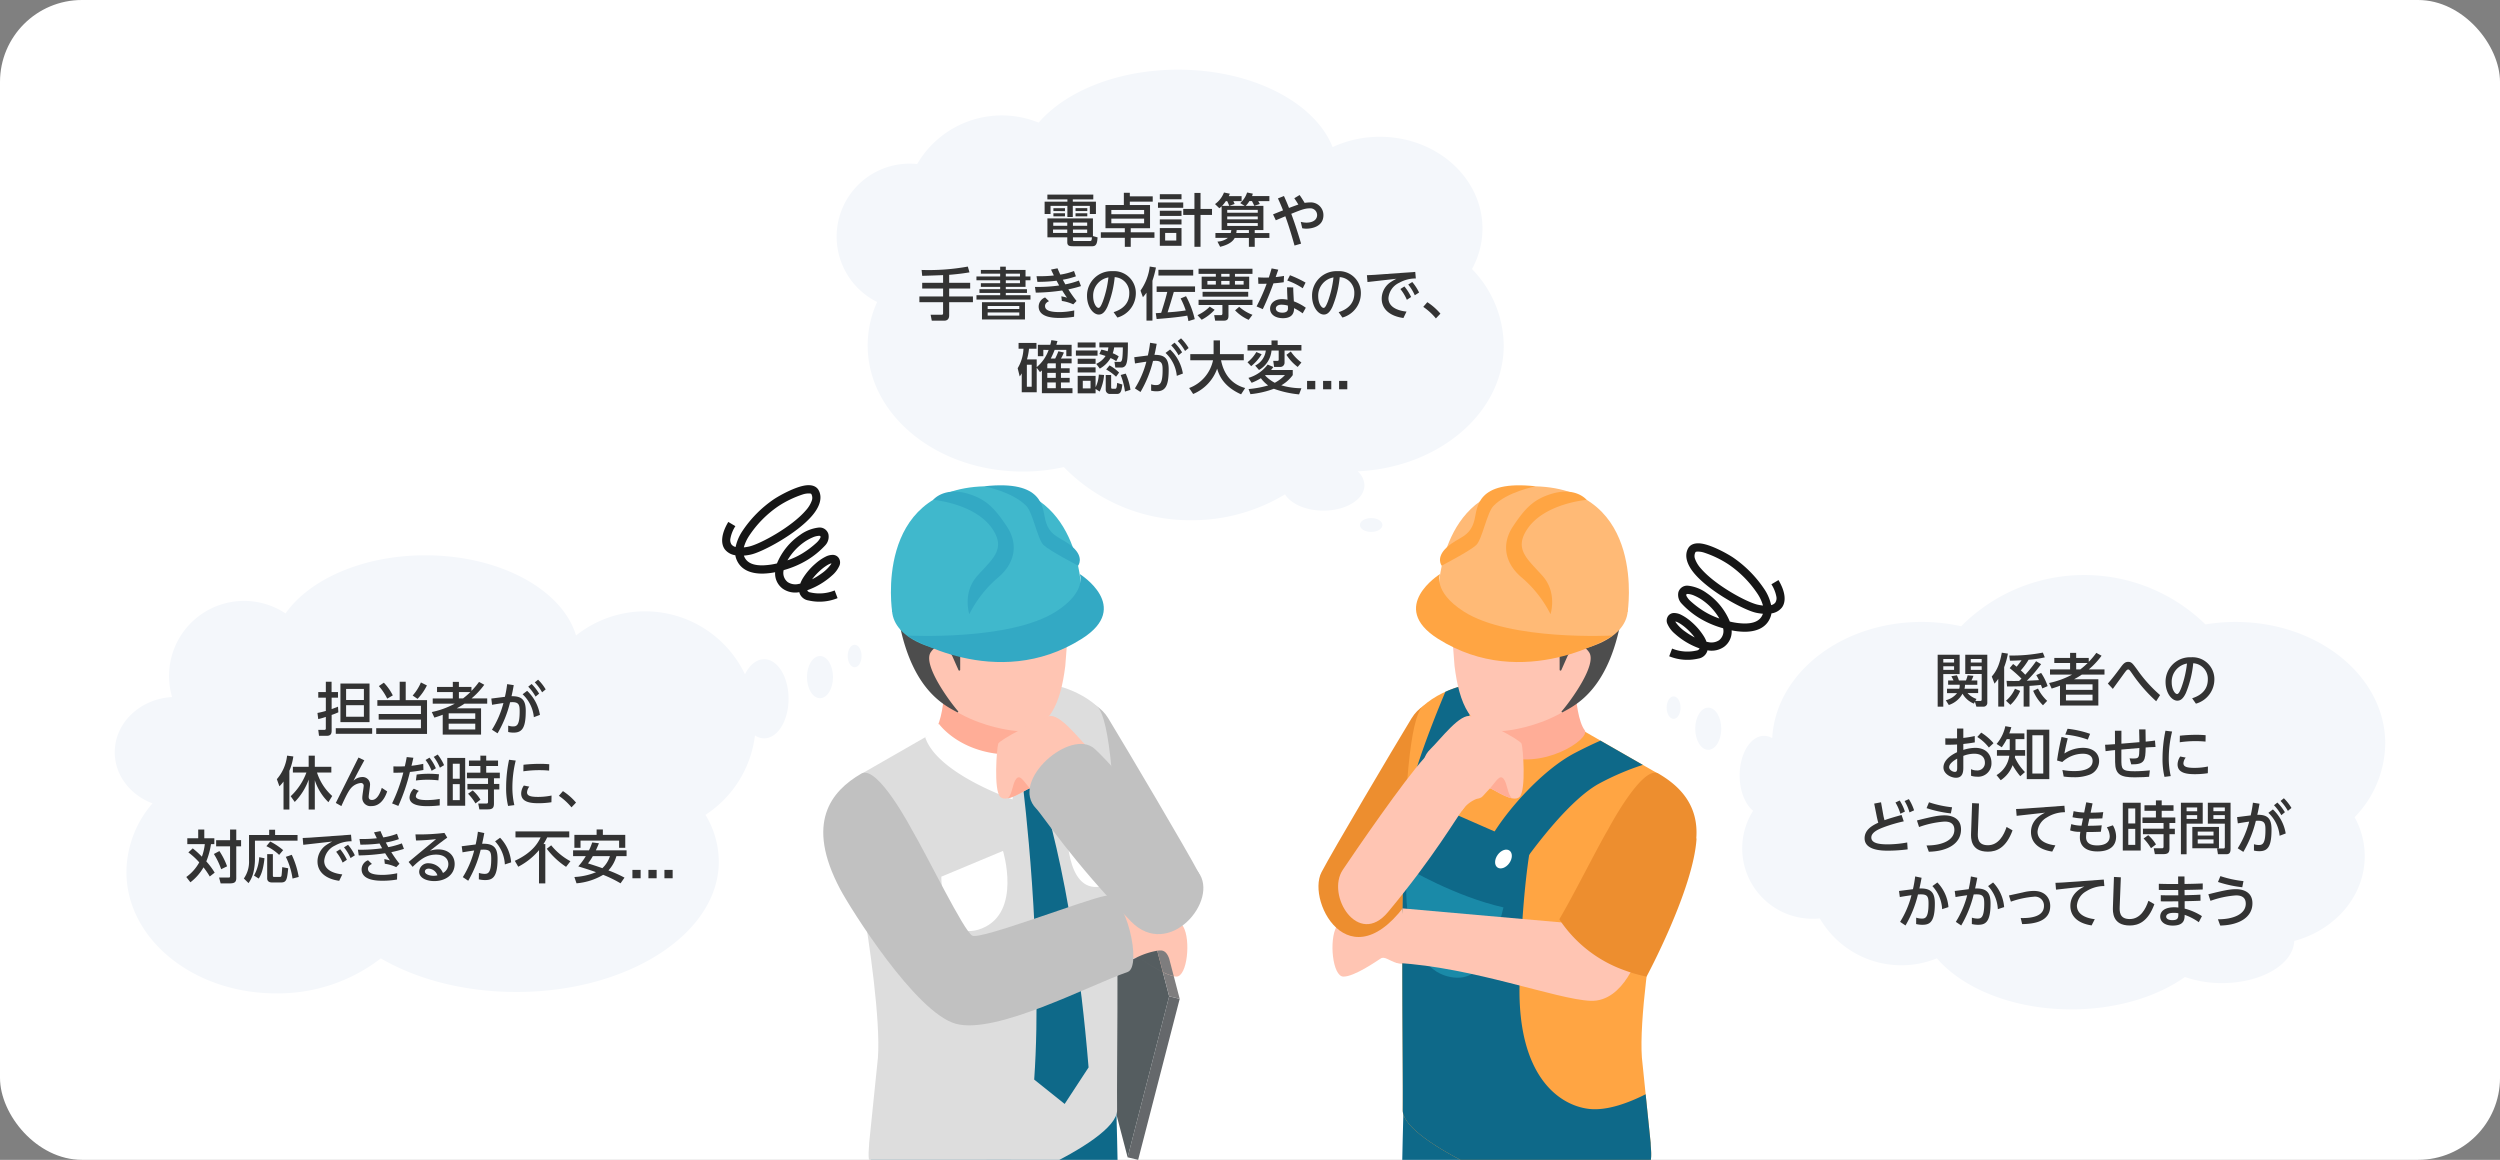 <svg xmlns="http://www.w3.org/2000/svg" xmlns:xlink="http://www.w3.org/1999/xlink" width="610" height="283" viewBox="0 0 610 283"><rect x="0" y="0" width="610" height="283" fill="#808080" stroke="none"/><defs><style>.a{fill:none;}.b{fill:#fff;}.c{clip-path:url(#a);}.d{fill:#ffc5b3;}.e{fill:#65686b;}.f{fill:#ffad97;}.g{fill:#555d60;}.h{fill:#7e7d7e;}.i{fill:#c1c1c1;}.j{fill:#0e6989;}.k{fill:#ddd;}.l{opacity:0.1;}.m{clip-path:url(#b);}.n{fill:#4d4d4d;}.o{fill:#40b8cc;}.p{fill:#33a9c4;}.q{fill:#ed8e2f;}.r{fill:#ffa543;}.s{fill:#1a8aa8;}.t{fill:#ffba76;}.u{fill:#161616;fill-rule:evenodd;}.v{fill:#f4f7fb;}.w{fill:#333;}</style><clipPath id="a"><rect class="a" width="213.082" height="164.578"/></clipPath><clipPath id="b"><rect class="a" width="14.712" height="25.024"/></clipPath></defs><g transform="translate(-655 -1354)"><rect class="b" width="610" height="283" rx="20" transform="translate(655 1354)"/><g transform="translate(-4186.764 3913)"><g transform="translate(4869.764 -2542)"><g transform="translate(0)"><g transform="translate(172.877 101.422)"><g class="c"><path class="d" d="M267.766,202.261s5.551-2.23,8.113-1.471,10.769,5.029,12.62,8.255.981,12.124-1.676,12.171-8.24-3.868-9.141-4.437-2.073.558-3.8,1.091c-7.211,2.23-10.208-14.342-6.12-15.609" transform="translate(-200.647 -101.348)"/><path class="e" d="M274.907,265.309l2.571.616,10.137-39.28-2.572-.616Z" transform="translate(-200.647 -101.348)"/><path class="d" d="M277.485,216.634a1.17,1.17,0,0,0-.29,0c0,.006-.006,0-.006,0h0a1.2,1.2,0,0,1,.329.005.054.054,0,0,0-.03-.006" transform="translate(-200.647 -101.348)"/><path class="d" d="M277.624,216.668a.945.945,0,0,1,.271.107c-.04-.023-.08-.046-.126-.069a.862.862,0,0,0-.145-.038" transform="translate(-200.647 -101.348)"/><path class="d" d="M283.5,220.114v-.005a49.585,49.585,0,0,1-5.3-3.143,49.077,49.077,0,0,0,5.3,3.148" transform="translate(-200.647 -101.348)"/><path class="d" d="M283.5,220.11v.005a12.262,12.262,0,0,0,2.671,1v0a12.291,12.291,0,0,1-2.671-1" transform="translate(-200.647 -101.348)"/><path class="f" d="M277.624,216.668a.831.831,0,0,0-.109-.028.562.562,0,0,1,.109.028" transform="translate(-200.647 -101.348)"/><path class="f" d="M277.895,216.775l.007,0,.291.188-.289-.188-.009,0" transform="translate(-200.647 -101.348)"/><path class="f" d="M276.694,216.76v.006a2.4,2.4,0,0,1,.492-.132,2.345,2.345,0,0,0-.492.126" transform="translate(-200.647 -101.348)"/><path class="g" d="M283.5,220.114a49.077,49.077,0,0,1-5.3-3.148l-.291-.188-.007,0a.934.934,0,0,0-.271-.107.862.862,0,0,1,.145.038c.046.023.086.046.126.069l.01,0,.288.188a49.585,49.585,0,0,0,5.3,3.143l-1.362-5.212a18.484,18.484,0,0,0-5.4,1.845c-.012.006-.018.012-.024.012a.019.019,0,0,1-.012.006,2.345,2.345,0,0,1,.492-.126h0s.006.007.006,0a1.172,1.172,0,0,1,.29,0,.048.048,0,0,1,.03.007,1.2,1.2,0,0,0-.329-.006,2.412,2.412,0,0,0-.492.132v-.006c-.7.25-1.541.787-2.585,1.109a4.415,4.415,0,0,1-1.156.195l-5.164,20.009,7.118,27.236,10.136-39.28Z" transform="translate(-200.647 -101.348)"/><path class="h" d="M286.168,221.111a12.217,12.217,0,0,1-2.671-1l1.546,5.915,2.572.616Z" transform="translate(-200.647 -101.348)"/><path class="h" d="M285.05,216.834c-.412-1.132-1.013-2.028-2.145-2a7.3,7.3,0,0,0-.771.063l1.362,5.213a12.283,12.283,0,0,0,2.671,1Z" transform="translate(-200.647 -101.348)"/><path class="i" d="M270.194,158.205c4.648,7.651,19.3,32.422,21.965,37.535,3.866,7.427-11.568,23.448-22.363,4.275s-19.329-30.466-20.463-32.5c-6.271-11.229,14.481-19.814,20.861-9.313" transform="translate(-200.647 -101.348)"/><path class="j" d="M272.121,252.046s1.557,55.076.219,66.789c-2.492,21.828-1.848,64.116-1.848,67.183,0,1.666-1.153,3.732-10.593,3.921-3.572.071-11.338-2.011-11.338-5.222s-2.853-57.054-1.179-68.485c0,0-4.776-28.854-8.073-60.74-3.217-31.124,31.669-21.594,32.812-3.446" transform="translate(-200.647 -101.348)"/><path class="j" d="M246.993,268.677s-2.815,46.239-5.4,57.74c-4.77,21.189-5.155,73.964-5.155,77.03s-1.721,6.94-11.161,7.128c-3.572.071-10.77-2.14-10.77-5.351s-.682-71.45.991-82.881c0,0-.944-17.443-3.368-50.259-2.305-31.206,33.724-21.555,34.867-3.407" transform="translate(-200.647 -101.348)"/><path class="k" d="M267.417,155.222c-5.429-4.869-15.575-7.667-21.854-3.958-3.737,2.208-8.877,5.126-13.844,7.992-7.545,4.355-18.083,10.364-21.49,12.331-3.335,1.926-3.056,14.233.033,31.914,1.569,8.976,4.389,28.4,3.723,37.489L211.848,261.8c0,3.5-2.959,11.472,18.376,13.82,7.114.783,42.183-13.7,42.116-21.776-.183-22.185,1.67-92.707-4.923-98.62" transform="translate(-200.647 -101.348)"/><path class="j" d="M248.479,167.005l3.348-2.7.879,8.406s8.689,22.136,12.676,70.665l-5.834,8.915-7.434-5.948c2.245-32.041-2.762-71.735-2.762-71.735l-5.3-6.449c1.477-.383,4.431-1.157,4.431-1.157" transform="translate(-200.647 -101.348)"/><path class="f" d="M230.093,151.263c.083,2.453-.671,7.915-2.143,9.819-1.611,2.084,10.52,10.175,20.522,5.933,3.366-1.428,1.3-12.456-5.109-16.626,0,0-5.57-4.528-8.892-3.114,0,0-4.466,1.38-4.378,3.988" transform="translate(-200.647 -101.348)"/><path class="b" d="M228.833,159.5s5.735,8.281,19.639,7.514a41.239,41.239,0,0,0-1.633,10.972s-18.366-6.232-21.317-15.151c0,0,2.662-2.5,3.311-3.335" transform="translate(-200.647 -101.348)"/><g class="l" transform="translate(42.187 49.589)"><g class="m"><path d="M248.472,167.014s6.648,5.82,8.993,8.947c0,0,1.667-15.59-10.139-23.193l-4.492-1.832s7.76,7.074,5.638,16.078" transform="translate(-242.834 -150.937)"/></g></g><path class="b" d="M248.472,167.014s6.135,3.84,8.48,6.967c0,0,.027-15.2-10.369-23.269l-3.749.224s7.76,7.074,5.638,16.078" transform="translate(-200.647 -101.348)"/><path class="d" d="M254.233,112.049c4.856,3.291,7.18,9.32,7.093,12.281L259.7,145.411c-1.127,9.018-3.81,16.107-12.078,15.863,0,0-21.8-1.693-25.266-19.534l-1.926-9.457c-3.2-19.927,8.793-26.2,19.973-25.218,8.871.779,13.829,4.984,13.829,4.984" transform="translate(-200.647 -101.348)"/><path class="n" d="M260.746,117.384c-2.833-10.681-17.784-13.327-23.815-13.2-5.364.111-21.762,3.62-18.251,27.65,2.81,19.238,11.508,23.14,14.653,24.882a.169.169,0,0,0,.206-.261c-1.914-2.169-8.745-11.368-6.663-14.387,1.575-2.283,3.18-1.474,4.153-.56a5.484,5.484,0,0,1,1.228,1.789l1.388,3.133a.215.215,0,0,0,.412-.085l.01-6.962a3.405,3.405,0,0,1,2.56-3.285c.575-.148,1.135-.294,1.684-.438a21.36,21.36,0,0,1-1.338,4.745c13.888-4.659,19.657-6.725,22.111-7.885a4.215,4.215,0,0,0,2.3-3.05c1.182-4.553.213-8.887-.635-12.084" transform="translate(-200.647 -101.348)"/><path class="d" d="M265.528,165.642c-2.415-2.322-7.281-8.878-9.9-7.936s-11.931,5.685-12.288,6.683-1.153,11.348.484,12.971,6.287-1.914,7.224-2.065c0,0,1.2,1.254,1.753,1.894,2.711,3.112,19.727-4.81,12.722-11.547" transform="translate(-200.647 -101.348)"/><path class="f" d="M251.05,175.294c-.677.1-3.325,2.015-5.343,2.414,1.126-1.13,1.1-3.668,2.034-4.764.965-1.13,1.81.646,3.309,2.35" transform="translate(-200.647 -101.348)"/><path class="o" d="M225.086,121.336c-9.487,5.623-10.274,13.727-1.758,18.1s23.11,3.36,32.6-2.263,10.274-13.727,1.759-18.1-23.11-3.359-32.6,2.264" transform="translate(-200.647 -101.348)"/><path class="o" d="M263.578,126.74s-.365-25.844-23.666-25.152c-27.157.806-22.447,30.676-22.447,30.676Z" transform="translate(-200.647 -101.348)"/><path class="p" d="M263.215,122.977s12.882,7.985.536,15.8c-20.929,13.248-42.7-.787-42.7-.787s25.123,1.377,36.4-5.856c7.632-4.9,5.771-9.157,5.771-9.157" transform="translate(-200.647 -101.348)"/><path class="p" d="M236.762,103.659c3.8,1.332,5.776,3.359,8.662,7.691s2.061,9.083-2.3,12.645a28.809,28.809,0,0,0-6.843,8.787s-1.7-5.173,1.881-9.262,7.19-6.5,3.74-11.568c-4.241-6.227-14.435-7.054-14.435-7.054s2.767-3.53,9.294-1.239" transform="translate(-200.647 -101.348)"/><path class="p" d="M239.912,101.588s6.962,1.318,10.295,4.8c1.6,1.67,2.734,8.141,4.208,9.544s8.421,5.015,8.421,5.015,1.527-1.95-1.3-4.512-5.644-2.34-6.719-6.7c-.72-2.925-.374-9.757-14.9-8.154" transform="translate(-200.647 -101.348)"/><path class="b" d="M229.454,196.832l15.048-6.284s4.6,14.922-5.091,18.887c-10.152,4.154-9.957-12.6-9.957-12.6" transform="translate(-200.647 -101.348)"/><path class="b" d="M260.173,186.089l15.048-6.284s4.6,14.922-5.091,18.887c-10.152,4.154-9.957-12.6-9.957-12.6" transform="translate(-200.647 -101.348)"/><path class="i" d="M222.251,185.343c3.846,6.533,12.713,24.826,14.769,25.884s27.493-8.811,32.458-9.722,9.094,17.32,5.437,18.584c-9.352,3.232-32.139,15.35-41.947,12.632s-25.731-28.177-28.217-32.878C196.217,183.7,202.5,176,209.944,171.681c3.923-2.277,12.307,13.662,12.307,13.662" transform="translate(-200.647 -101.348)"/><path class="i" d="M266.882,165.656c6.612,6.035,21.783,25.5,25.277,30.084,5.209,6.838-7.158,21.521-16.442,12-14.368-14.733-21.472-25.839-23.1-27.5-6.672-6.808,8.516-19.833,14.265-14.585" transform="translate(-200.647 -101.348)"/><path class="d" d="M346.611,202.261s-5.551-2.23-8.113-1.471-10.769,5.029-12.62,8.255-.981,12.124,1.676,12.171,8.24-3.868,9.141-4.437,2.073.558,3.8,1.091c7.211,2.23,10.208-14.342,6.12-15.609" transform="translate(-200.647 -101.348)"/><path class="d" d="M336.891,216.634a1.171,1.171,0,0,1,.29,0c0,.006.006,0,.006,0h0a1.2,1.2,0,0,0-.329.005.054.054,0,0,1,.03-.006" transform="translate(-200.647 -101.348)"/><path class="d" d="M336.752,216.668a.945.945,0,0,0-.271.107c.04-.023.08-.046.126-.069a.862.862,0,0,1,.145-.038" transform="translate(-200.647 -101.348)"/><path class="d" d="M330.879,220.114v-.005a49.585,49.585,0,0,0,5.3-3.143,49.077,49.077,0,0,1-5.3,3.148" transform="translate(-200.647 -101.348)"/><path class="d" d="M330.88,220.11v.005a12.262,12.262,0,0,1-2.671,1v0a12.291,12.291,0,0,0,2.671-1" transform="translate(-200.647 -101.348)"/><path class="f" d="M336.752,216.668a.831.831,0,0,1,.109-.028.561.561,0,0,0-.109.028" transform="translate(-200.647 -101.348)"/><path class="f" d="M336.481,216.775l-.007,0-.291.188.289-.188.009,0" transform="translate(-200.647 -101.348)"/><path class="f" d="M337.683,216.76v.006a2.42,2.42,0,0,0-.493-.132,2.354,2.354,0,0,1,.493.126" transform="translate(-200.647 -101.348)"/><path class="q" d="M344.182,158.205c-4.648,7.651-19.3,32.422-21.965,37.535-3.866,7.427,7.894,29,22.93,4.275,11.432-18.8,18.762-30.466,19.9-32.5,6.271-11.229-14.481-19.814-20.861-9.313" transform="translate(-200.647 -101.348)"/><path class="j" d="M342.255,252.046s-1.557,55.076-.219,66.789c2.492,21.828,1.848,64.116,1.848,67.183,0,1.666,1.153,3.732,10.593,3.921,3.573.071,11.338-2.011,11.338-5.222s2.853-57.054,1.179-68.485c0,0,4.776-28.854,8.073-60.74,3.217-31.124-31.669-21.594-32.812-3.446" transform="translate(-200.647 -101.348)"/><path class="j" d="M367.383,268.677s2.815,46.239,5.4,57.74c4.77,21.189,5.155,73.964,5.155,77.03s1.721,6.94,11.161,7.128c3.572.071,10.77-2.14,10.77-5.351s.682-71.45-.991-82.881c0,0,.944-17.443,3.368-50.259,2.3-31.206-33.724-21.555-34.867-3.407" transform="translate(-200.647 -101.348)"/><path class="r" d="M346.959,155.222c5.429-4.869,15.575-7.667,21.854-3.958,3.737,2.208,8.877,5.126,13.844,7.992,7.545,4.355,18.083,10.364,21.49,12.331,3.335,1.926,3.056,14.233-.033,31.914-1.569,8.976-4.389,28.4-3.723,37.489l2.137,20.808c0,3.5,2.959,11.472-18.376,13.82-7.114.783-42.183-13.7-42.116-21.776.183-22.185-1.67-92.707,4.923-98.62" transform="translate(-200.647 -101.348)"/><path class="f" d="M384.283,151.263c-.083,2.453.671,7.915,2.143,9.819,1.611,2.084-10.52,10.175-20.522,5.933-3.366-1.428-1.3-12.456,5.109-16.626,0,0,5.57-4.528,8.892-3.114,0,0,4.466,1.38,4.378,3.988" transform="translate(-200.647 -101.348)"/><path class="j" d="M369.721,195.955c-5.219,7.259-13.255,3.88-6.133-8.7,3.537-6.247,12.4-16.429,20.5-20.627,2.418-1.253,4.441-2.221,6.2-2.984,3.782,2.168,7.522,4.308,10.322,5.912a64.636,64.636,0,0,0-10.525,4.493c-8.995,4.8-20.364,21.906-20.364,21.906" transform="translate(-200.647 -101.348)"/><path class="j" d="M347.39,191.14c-3.415-.3-5.112-2.912-4.22-11.4.886-8.43,9.151-27.727,9.271-28.007a23.712,23.712,0,0,1,8.58-2.14c-2.432,6.973-8.262,24-9.016,29.033-1.011,6.76-1.2,12.818-4.615,12.518" transform="translate(-200.647 -101.348)"/><path class="j" d="M342.362,188.008a79.712,79.712,0,0,1,3.309-10.435l27.538,12.068s-2.114,10.494-2.666,33.283,9.82,29.794,17.025,30.583c4.442.486,9.776-1.581,13.74-3.582l1.22,11.873c0,2.231,1.193,6.282-3.471,9.534-2.649,1.846-7.179,3.436-14.9,4.286a19.077,19.077,0,0,1-5.849-.85c-12.309-3.17-36.323-14.237-36.268-20.926.107-12.958-.48-42.4.327-65.834" transform="translate(-200.647 -101.348)"/><path class="b" d="M348.707,183.813c0,1.4-.78,2.53-1.743,2.53s-1.742-1.133-1.742-2.53.78-2.53,1.742-2.53,1.743,1.133,1.743,2.53" transform="translate(-200.647 -101.348)"/><path class="b" d="M365.2,191.51c-.815,1.135-.842,2.51-.06,3.072s2.076.1,2.891-1.038.842-2.51.061-3.072-2.076-.1-2.892,1.038" transform="translate(-200.647 -101.348)"/><path class="s" d="M343.3,194.82c-1.125,5.7-.557,23.621,9.6,26.319,9.209,2.448,11.593-8.41,13.715-16.806-11.925-2.7-23.315-9.513-23.315-9.513" transform="translate(-200.647 -101.348)"/><path class="d" d="M348.849,165.642c2.415-2.322,7.281-8.878,9.895-7.936s11.931,5.685,12.288,6.683,1.153,11.348-.484,12.971-6.287-1.914-7.224-2.065c0,0-1.2,1.254-1.753,1.894-2.711,3.112-19.727-4.81-12.722-11.547" transform="translate(-200.647 -101.348)"/><path class="f" d="M363.326,175.294c.677.1,3.325,2.015,5.343,2.414-1.126-1.13-1.1-3.668-2.034-4.764-.965-1.13-1.81.646-3.309,2.35" transform="translate(-200.647 -101.348)"/><path class="d" d="M347.445,167.729c-5.121,5.536-17.231,23.25-20.026,27.421-4.168,6.221,3.753,19.036,11.011,10.33,11.232-13.475,17.029-23.546,18.3-25.066,5.214-6.227-4.833-17.5-9.286-12.685" transform="translate(-200.647 -101.348)"/><path class="d" d="M360.087,177.846a7.573,7.573,0,0,0-3.356,2.569c-1.281,1.846-2.463-3.616-2.463-3.616l5.088-1.651Z" transform="translate(-200.647 -101.348)"/><path class="d" d="M340.491,217.87c18.812,1.055,39.051,8.921,47.364,9.254s11.8-11.639,11.8-11.639l-14.133-7.067-43.506-3.844Z" transform="translate(-200.647 -101.348)"/><path class="q" d="M392.125,185.343s8.384-15.938,12.308-13.662c5.227,3.033,9.871,7.736,9.228,15.85l.068-.04c-.729,12.411-12.2,33.726-12.2,33.726a36.148,36.148,0,0,1-5.341-1.522,31.833,31.833,0,0,1-15.946-12.464c3.555-6.011,9.065-17.1,11.882-21.888" transform="translate(-200.647 -101.348)"/><path class="d" d="M360.143,112.049c-4.856,3.291-7.18,9.32-7.093,12.281l1.625,21.081c1.127,9.018,3.81,16.107,12.078,15.863,0,0,21.8-1.693,25.266-19.534l1.926-9.457c3.2-19.927-8.793-26.2-19.973-25.218-8.871.779-13.829,4.984-13.829,4.984" transform="translate(-200.647 -101.348)"/><path class="n" d="M353.631,117.384c2.833-10.681,17.784-13.327,23.815-13.2,5.364.111,21.762,3.62,18.251,27.65-2.81,19.238-11.508,23.14-14.653,24.882a.169.169,0,0,1-.206-.261c1.914-2.169,8.745-11.368,6.663-14.387-1.575-2.283-3.18-1.474-4.153-.56a5.484,5.484,0,0,0-1.228,1.789l-1.388,3.133a.215.215,0,0,1-.412-.085l-.01-6.962a3.405,3.405,0,0,0-2.56-3.285c-.575-.148-1.135-.294-1.684-.438A21.361,21.361,0,0,0,377.4,140.4c-13.888-4.659-19.657-6.725-22.111-7.885a4.215,4.215,0,0,1-2.3-3.05c-1.182-4.553-.213-8.887.635-12.084" transform="translate(-200.647 -101.348)"/><path class="t" d="M389.291,121.336c9.487,5.623,10.274,13.727,1.758,18.1s-23.109,3.36-32.6-2.263-10.274-13.727-1.759-18.1,23.11-3.359,32.6,2.264" transform="translate(-200.647 -101.348)"/><path class="t" d="M350.8,126.74s.365-25.844,23.666-25.152c27.157.806,22.447,30.676,22.447,30.676Z" transform="translate(-200.647 -101.348)"/><path class="r" d="M351.162,122.977s-12.881,7.985-.536,15.8c20.929,13.248,42.7-.787,42.7-.787s-25.123,1.377-36.4-5.856c-7.632-4.9-5.771-9.157-5.771-9.157" transform="translate(-200.647 -101.348)"/><path class="r" d="M377.614,103.659c-3.8,1.332-5.776,3.359-8.662,7.691s-2.061,9.083,2.3,12.645a28.809,28.809,0,0,1,6.843,8.787s1.7-5.173-1.881-9.262-7.19-6.5-3.741-11.568c4.242-6.227,14.436-7.054,14.436-7.054s-2.767-3.53-9.294-1.239" transform="translate(-200.647 -101.348)"/><path class="r" d="M374.465,101.588s-6.962,1.318-10.3,4.8c-1.6,1.67-2.734,8.141-4.208,9.544s-8.421,5.015-8.421,5.015-1.527-1.95,1.3-4.512,5.644-2.34,6.72-6.7c.72-2.925.374-9.757,14.9-8.154" transform="translate(-200.647 -101.348)"/></g></g><path class="u" d="M179.255,116.422a1.768,1.768,0,0,1-1.008-.614A1.992,1.992,0,0,1,178,114.3a8.452,8.452,0,0,1,1.2-2.957l-1.728-1.03c-1.815,3.045-1.834,5.351-.845,6.691a3.97,3.97,0,0,0,2.563,1.442,4.5,4.5,0,0,0,.227.879c1,2.69,3.587,3.672,6.625,3.594a17.18,17.18,0,0,0,2.858-.335,4.6,4.6,0,0,0,1.83,4,5.3,5.3,0,0,0,4.07.867,2.322,2.322,0,0,0,.109.372,2.73,2.73,0,0,0,2.128,1.649,11.765,11.765,0,0,0,7.1-.564l-.71-1.882a9.865,9.865,0,0,1-5.942.484.992.992,0,0,1-.666-.348.581.581,0,0,1-.074-.181,17.963,17.963,0,0,0,6.04-3.6,6.59,6.59,0,0,0,1.852-2.522,1.969,1.969,0,0,0-.013-1.341,1.747,1.747,0,0,0-1.693-1.164,3.838,3.838,0,0,0-1.707.433,11.683,11.683,0,0,0-2.527,1.738,15.576,15.576,0,0,0-3.091,3.633,7.244,7.244,0,0,0-.57,1.209c-.128.028-.255.051-.381.071a3.4,3.4,0,0,1-2.681-.44,2.841,2.841,0,0,1-.992-2.924,22.96,22.96,0,0,0,5.742-2.454,20.533,20.533,0,0,0,4.416-3.61,3.077,3.077,0,0,0,.758-2.717,2.215,2.215,0,0,0-2.419-1.6,9.569,9.569,0,0,0-4.485,1.781,15.634,15.634,0,0,0-5.647,6.961,16.733,16.733,0,0,1-3.354.469c-2.1.054-4-.422-4.688-2.283-.011-.03-.021-.059-.031-.089a12.328,12.328,0,0,0,1.695-.255c2.867-.626,11.2-5.089,14.951-9.479,1.882-2.2,2.586-4.437,1.586-6.238-.537-.966-1.687-1.374-3.2-1.159-2.5.353-6.17,2.366-7.675,3.35a28.548,28.548,0,0,0-7.829,7.954,11.284,11.284,0,0,0-1.543,3.714m23.386,4a2.672,2.672,0,0,0-.471.15,5.807,5.807,0,0,0-.618.33,11.3,11.3,0,0,0-1.53,1.143,14.671,14.671,0,0,0-2.11,2.269,16.743,16.743,0,0,0,2.282-1.4,9.421,9.421,0,0,0,2.324-2.251,1.72,1.72,0,0,0,.123-.238m-10.738-.737a18.164,18.164,0,0,0,3.7-1.73,22.494,22.494,0,0,0,3.475-2.642,4.329,4.329,0,0,0,.778-1,.62.62,0,0,0,.114-.437c-.062-.205-.28-.179-.513-.164a4.591,4.591,0,0,0-1.418.385,11.6,11.6,0,0,0-1.93,1.055,14.169,14.169,0,0,0-4.207,4.53m-10.645-3.157a11.068,11.068,0,0,0,1.282-.21c2.66-.58,10.367-4.748,13.851-8.821a7.147,7.147,0,0,0,1.433-2.325,1.989,1.989,0,0,0-.077-1.628c-.082-.147-.26-.16-.454-.176a4.864,4.864,0,0,0-1.65.237,25.211,25.211,0,0,0-5.914,2.837,26.27,26.27,0,0,0-7.218,7.326,9.968,9.968,0,0,0-1.253,2.76" transform="translate(-27.768 0.037)"/><path class="u" d="M431.93,130.6a11.284,11.284,0,0,0-1.543-3.714,28.548,28.548,0,0,0-7.829-7.954c-1.505-.984-5.179-3-7.675-3.35-1.517-.215-2.667.193-3.2,1.159-1,1.8-.3,4.037,1.586,6.238,3.756,4.39,12.084,8.853,14.951,9.479a12.328,12.328,0,0,0,1.7.255c-.01.03-.02.059-.031.089-.691,1.861-2.586,2.337-4.688,2.283a16.732,16.732,0,0,1-3.354-.469,15.635,15.635,0,0,0-5.647-6.961,9.569,9.569,0,0,0-4.485-1.781,2.215,2.215,0,0,0-2.419,1.6,3.077,3.077,0,0,0,.758,2.717,20.532,20.532,0,0,0,4.416,3.61,22.959,22.959,0,0,0,5.742,2.454,2.841,2.841,0,0,1-.992,2.924,3.4,3.4,0,0,1-2.681.44c-.126-.02-.253-.043-.381-.071a7.244,7.244,0,0,0-.57-1.209,15.578,15.578,0,0,0-3.091-3.633,11.728,11.728,0,0,0-2.527-1.739,3.849,3.849,0,0,0-1.707-.432,1.747,1.747,0,0,0-1.693,1.164,1.969,1.969,0,0,0-.013,1.341,6.59,6.59,0,0,0,1.852,2.522,17.963,17.963,0,0,0,6.04,3.6.581.581,0,0,1-.074.181.992.992,0,0,1-.666.348,9.865,9.865,0,0,1-5.942-.484l-.71,1.882a11.765,11.765,0,0,0,7.1.564,2.73,2.73,0,0,0,2.128-1.649,2.32,2.32,0,0,0,.109-.372,5.3,5.3,0,0,0,4.07-.867,4.6,4.6,0,0,0,1.83-4,17.18,17.18,0,0,0,2.858.335c3.038.078,5.627-.9,6.625-3.594a4.5,4.5,0,0,0,.227-.879,3.969,3.969,0,0,0,2.563-1.442c.989-1.34.97-3.646-.845-6.691l-1.728,1.03a8.452,8.452,0,0,1,1.2,2.957,1.992,1.992,0,0,1-.245,1.509,1.768,1.768,0,0,1-1.008.614m-23.386,4a1.721,1.721,0,0,0,.123.238,9.421,9.421,0,0,0,2.324,2.251,16.743,16.743,0,0,0,2.282,1.4,14.672,14.672,0,0,0-2.11-2.269,11.3,11.3,0,0,0-1.53-1.143,5.807,5.807,0,0,0-.618-.33,2.672,2.672,0,0,0-.471-.15m10.738-.737a14.17,14.17,0,0,0-4.207-4.53,11.6,11.6,0,0,0-1.93-1.055,4.59,4.59,0,0,0-1.418-.385c-.233-.015-.451-.041-.513.164a.621.621,0,0,0,.114.437,4.329,4.329,0,0,0,.778,1,22.5,22.5,0,0,0,3.475,2.642,18.164,18.164,0,0,0,3.7,1.73m10.645-3.157a9.968,9.968,0,0,0-1.253-2.76,26.27,26.27,0,0,0-7.218-7.326,25.21,25.21,0,0,0-5.914-2.837,4.892,4.892,0,0,0-1.65-.238c-.194.017-.372.03-.454.177a1.989,1.989,0,0,0-.077,1.628,7.147,7.147,0,0,0,1.433,2.325c3.484,4.073,11.191,8.241,13.851,8.821a11.29,11.29,0,0,0,1.282.21" transform="translate(-27.773 0.043)"/><path class="v" d="M186.214,143.78c-1.9,0-3.584,1.441-4.675,3.679a27.018,27.018,0,0,0-41.223-9.472c-3.32-11.145-18.517-19.568-36.772-19.568-15.171,0-28.225,5.82-34.112,14.183a18.3,18.3,0,0,0-27.679,20.4c-7.806.444-13.989,6.295-13.989,13.469,0,5.626,3.8,10.445,9.21,12.478a25.831,25.831,0,0,0-6.36,16.721c0,16.368,16.326,29.637,36.465,29.637a41,41,0,0,0,25.6-8.536c8.757,5.1,20.356,8.2,33.083,8.2,27.278,0,49.392-14.258,49.392-31.846a22.133,22.133,0,0,0-3.257-11.374,27.007,27.007,0,0,0,12.078-19.381,4.052,4.052,0,0,0,2.24.711c3.292,0,5.96-4.322,5.96-9.653s-2.668-9.654-5.96-9.654" transform="translate(-27.764 0.074)"/><path class="v" d="M199.844,143.021c-1.754,0-3.176,2.3-3.176,5.145s1.422,5.145,3.176,5.145,3.176-2.3,3.176-5.145-1.422-5.145-3.176-5.145" transform="translate(-27.768 0.048)"/><path class="v" d="M208.3,140.276c-.936,0-1.694,1.229-1.694,2.745s.758,2.744,1.694,2.744,1.694-1.229,1.694-2.744-.758-2.745-1.694-2.745" transform="translate(-27.768 0.046)"/><path class="w" d="M77.223,156.909a20.024,20.024,0,0,0,2.045-.491v-3.234H77.42v-1.373h1.848V149.3h1.4v2.508h1.569v1.373H80.683v2.787c1.023-.365,1.205-.449,1.555-.588l.084,1.371a15.927,15.927,0,0,1-1.639.645v3.824c0,.379,0,1.262-1.12,1.262H77.6l-.182-1.444H78.9c.253,0,.364-.111.364-.322v-2.844a16.368,16.368,0,0,1-1.848.534Zm13.35,5.086H81.692v-1.359h8.881Zm-.644-2.844h-7.1v-9.414h7.1Zm-5.716-5.408h4.342v-2.689H84.213Zm0,4.091h4.342v-2.816H84.213Z" transform="translate(-27.764 0.051)"/><path class="w" d="M98.759,149.3v4.482h5.2v8.25h-12.4v-1.4h10.912v-2.1H92.162V157.16h10.309v-2H91.839v-1.374h5.449V149.3Zm-4.511,4.12a14.178,14.178,0,0,0-2.044-3.069l1.218-.827a12.46,12.46,0,0,1,2.185,3.1Zm6.206-.759a11.935,11.935,0,0,0,2.017-3.193l1.457.728a12.806,12.806,0,0,1-2.283,3.278Z" transform="translate(-27.764 0.051)"/><path class="w" d="M117.928,150.032a18.842,18.842,0,0,1-3.11,3.334h3.824v1.273h-5.533a19.154,19.154,0,0,1-1.891,1.135h5.925v6.416h-9.356v-4.845c-.673.265-1.093.406-2.032.7l-.63-1.358a20.838,20.838,0,0,0,5.617-2.047h-5.393v-1.273h4.9v-1.555H106.4v-1.248h3.852v-1.232h1.485v1.232H114.8v.967a18.974,18.974,0,0,0,1.849-2.2Zm-2.2,6.977h-6.486v1.344h6.486Zm0,2.519h-6.486v1.416h6.486Zm-2.984-6.162a18.655,18.655,0,0,0,1.793-1.555h-2.8v1.555Z" transform="translate(-27.764 0.051)"/><path class="w" d="M123.762,160a3.9,3.9,0,0,0,1.149.2c.9,0,1.652-.211,1.652-3.656,0-1.43-.111-2.269-1.751-2.269-.069,0-.266,0-.588.027a27.958,27.958,0,0,1-3.054,7.578L119.8,161a22.957,22.957,0,0,0,2.8-6.512c-1.248.182-1.527.223-2.774.434l-.183-1.527,3.32-.42a28.891,28.891,0,0,0,.547-3.1l1.611.252c-.252,1.387-.336,1.807-.547,2.7,2.55-.041,3.474.926,3.474,3.586,0,3.881-.742,5.295-2.941,5.295a5.382,5.382,0,0,1-1.345-.154Zm6.261-2.059a8.761,8.761,0,0,0-2.745-5.589l1.107-.84a10.369,10.369,0,0,1,3.123,5.869Zm-.546-8.1a12.465,12.465,0,0,1,1.835,2.353l-.868.727a11.472,11.472,0,0,0-1.793-2.422Zm1.583-1.051a11.5,11.5,0,0,1,1.849,2.367l-.869.715a12.347,12.347,0,0,0-1.792-2.424Z" transform="translate(-27.764 0.051)"/><path class="w" d="M68.943,173.635a8.4,8.4,0,0,1-1.008,1.162l-.617-1.736a10.5,10.5,0,0,0,2.494-5.744l1.527.2a14.07,14.07,0,0,1-.967,3.5v9.455H68.943Zm1.751,3.586a15.135,15.135,0,0,0,3.838-5.785H71.226v-1.4h3.852v-2.717h1.5v2.717h4.034v1.4h-3.5a13.079,13.079,0,0,0,3.711,5.728l-.924,1.514a13.1,13.1,0,0,1-3.32-5.352v7.145h-1.5v-7.312a14.914,14.914,0,0,1-3.4,5.462Z" transform="translate(-27.764 0.057)"/><path class="w" d="M88.659,168.465c-.561,1.01-1.43,2.592-2.648,4.986a3.167,3.167,0,0,1,2.087-.91,1.818,1.818,0,0,1,1.961,1.863c0,.463-.336,2.522-.336,2.942,0,.351.1.785.8.785,1.345,0,2.073-1.891,2.395-2.955l1.317.867c-.741,2.242-2.059,3.586-3.809,3.586a2,2,0,0,1-2.256-2.17c0-.449.336-2.41.336-2.816a.649.649,0,0,0-.728-.645,3.652,3.652,0,0,0-2.283,1.149c-.351.392-.855.939-2.438,4.482L81.7,178.86l5.532-11.081Z" transform="translate(-27.764 0.057)"/><path class="w" d="M95.431,178.971a39.218,39.218,0,0,0,2.745-7.535c-1.036.054-1.82.054-2.409.054l-.014-1.554c.392.013.785.029,1.331.029.518,0,.868-.016,1.457-.043.238-1.051.322-1.471.462-2.256l1.625.17c-.267,1.2-.323,1.414-.462,1.961,1.008-.127,1.68-.225,2.871-.476l.042,1.5c-1.737.322-2.942.449-3.292.476a45.882,45.882,0,0,1-2.829,8.293Zm6.541-3.039a2.026,2.026,0,0,0-.742,1.289c0,.937,2,.937,2.816.937a17.681,17.681,0,0,0,3.011-.279v1.582a25.7,25.7,0,0,1-3,.182c-1.079,0-4.371,0-4.371-2.129a3.176,3.176,0,0,1,1.051-2.129Zm4.763-2.578a22.362,22.362,0,0,0-5.491.029l.182-1.443a20.4,20.4,0,0,1,2.928-.2c1.12,0,1.891.071,2.521.127Zm-2.171-5.547a11.184,11.184,0,0,1,1.555,2.592l-1.037.617a10.876,10.876,0,0,0-1.485-2.635Zm2-.756a11.936,11.936,0,0,1,1.555,2.592l-1.023.615a11.531,11.531,0,0,0-1.5-2.633Z" transform="translate(-27.764 0.057)"/><path class="w" d="M113.27,179.546H108.9V167.878h4.371Zm-1.331-10.254h-1.695v3.656h1.695Zm0,4.972h-1.695v3.908h1.695ZM120.287,179c0,1.05-.336,1.429-1.5,1.429h-2.059l-.28-1.429h1.989c.2,0,.406,0,.406-.42v-3.012h-5.028v-1.344h5.028v-1.386H113.7v-1.36h3.278v-1.625h-2.788v-1.344h2.788v-1.191H118.4v1.191h2.886v1.344H118.4v1.625h3.32v1.36h-1.429v1.386H121.6v1.344h-1.317Zm-4.51-.014a11.547,11.547,0,0,0-1.807-2.367l1.135-.813a9.566,9.566,0,0,1,1.89,2.256Z" transform="translate(-27.764 0.057)"/><path class="w" d="M125.6,168.522a27.192,27.192,0,0,0-.813,6.457,19.234,19.234,0,0,0,.477,4.412l-1.527.2a18.718,18.718,0,0,1-.476-4.6,32.909,32.909,0,0,1,.714-6.666Zm8.713,10.169a21.509,21.509,0,0,1-3.124.239c-1.989,0-4.258-.252-4.258-2.383a3.492,3.492,0,0,1,.658-1.932l1.331.266a2.476,2.476,0,0,0-.56,1.387c0,.839.84,1.121,2.675,1.121a16.356,16.356,0,0,0,3.306-.336Zm-6.822-9.148a37.244,37.244,0,0,1,3.95-.223,23.336,23.336,0,0,1,2.34.1l-.029,1.555c-.336-.028-1.162-.112-2.409-.112a26.824,26.824,0,0,0-3.88.28Z" transform="translate(-27.764 0.057)"/><path class="w" d="M137.123,175.973a14.8,14.8,0,0,1,3.194,2.8l-1.107,1.162a14.78,14.78,0,0,0-3.082-2.817Z" transform="translate(-27.767 0.058)"/><path class="w" d="M46.795,189.927a22.787,22.787,0,0,1,2.228,2.031,12.708,12.708,0,0,0,.714-3.068H45.465v-1.43h2.661v-2.129h1.485v2.129h2.451v1.43H51.25a18.509,18.509,0,0,1-1.149,4.216,17.718,17.718,0,0,1,2.045,2.745l-1.2.939a18.955,18.955,0,0,0-1.527-2.227,12.382,12.382,0,0,1-3.194,3.641l-1.008-1.289a10.761,10.761,0,0,0,3.165-3.57,17.8,17.8,0,0,0-2.661-2.438Zm6.5.658a17.188,17.188,0,0,1,1.877,3.725l-1.443.7A17.7,17.7,0,0,0,51.95,191.3Zm4.118-5.254v2.592H58.59v1.5H57.413V197.2c0,1.078-.588,1.276-1.667,1.276H53.6l-.378-1.43h2.2c.448,0,.476-.057.476-.35v-7.269H52.5v-1.5h3.4v-2.592Z" transform="translate(-27.764 0.074)"/><path class="w" d="M65.446,185.374h1.443v1.289h5.477v1.387H61.972v4.72a14.355,14.355,0,0,1-.364,2.969A7.2,7.2,0,0,1,60.4,198.4l-1.135-1.121a7.126,7.126,0,0,0,1.261-4.412v-6.205h4.917ZM64.3,192.335c-.322,3.139-.994,4.344-1.414,4.959l-1.149-.729a10.247,10.247,0,0,0,1.275-4.482Zm1.4-4.076a15.979,15.979,0,0,1,3.152,2.1l-.981,1.162a11.342,11.342,0,0,0-3.109-2.129Zm-.742,3.068h1.387v5.252c0,.322.168.322.434.322H68c.336,0,.407-.125.449-.306.055-.254.111-1.08.182-2.088l1.456.279c-.266,2.592-.364,3.461-1.709,3.461H66.118c-.406,0-1.162-.127-1.162-1.01Zm5.995.168a21.108,21.108,0,0,1,1.7,5.406l-1.513.393a17.336,17.336,0,0,0-1.639-5.3Z" transform="translate(-27.764 0.074)"/><path class="w" d="M85.413,186.592l.14,1.6a8.216,8.216,0,0,0-4.048,1.051,4.521,4.521,0,0,0-2.633,3.74c0,2.6,3.137,3.166,4.412,3.293l-.756,1.568c-3.236-.449-5.295-2.115-5.295-4.721a4.891,4.891,0,0,1,1.933-3.867,12.687,12.687,0,0,1,1.666-.994l-7.073.8-.14-1.666c1.373-.057,2.311-.113,2.367-.127Zm-2.647,3.543a12.256,12.256,0,0,1,1.639,2.578l-1.037.686a11.425,11.425,0,0,0-1.583-2.633Zm1.919-1.078a12.144,12.144,0,0,1,1.667,2.563l-1.051.673a11.576,11.576,0,0,0-1.6-2.619Z" transform="translate(-27.764 0.074)"/><path class="w" d="M98.322,190.052a28.752,28.752,0,0,1-3.081.8,30.229,30.229,0,0,0,2,2.83l-.8.827a9.969,9.969,0,0,0-2.786-.827l-.126-1.134a11.012,11.012,0,0,1,1.385.336c-.322-.45-.658-.94-1.175-1.766a47.555,47.555,0,0,1-6.444.533l-.2-1.4A36.386,36.386,0,0,0,93,189.9c-.21-.39-.546-1.008-.63-1.162a34.6,34.6,0,0,1-4.679.281l-.21-1.386a31.487,31.487,0,0,0,4.23-.17c-.448-.924-.5-1.022-.686-1.442l1.583-.308c.224.56.28.658.672,1.541a15.752,15.752,0,0,0,3.348-.883l.463,1.3a18.747,18.747,0,0,1-3.193.826c.209.379.545,1.023.615,1.135a20.5,20.5,0,0,0,3.306-.924Zm-1.681,7.48a20.6,20.6,0,0,1-3.461.295c-1.5,0-5.183-.084-5.183-2.8a2.4,2.4,0,0,1,1.569-2.2l.954.91c-.968.422-.968,1.024-.968,1.164,0,.742.506,1.5,3.558,1.5a18.134,18.134,0,0,0,3.573-.406Z" transform="translate(-27.764 0.074)"/><path class="w" d="M99.463,193.245l6.7-5.574a47.42,47.42,0,0,1-4.889.336l-.14-1.485a52.778,52.778,0,0,0,7.074-.365l.687,1.151c-1.275.9-2.788,2.085-4.231,3.22a6.12,6.12,0,0,1,2.031-.349c2.437,0,4.006,1.47,4.006,3.556,0,2.606-2.213,4.176-4.972,4.176-1.737,0-3.685-.658-3.685-2.312a2.155,2.155,0,0,1,2.382-2.032,3.8,3.8,0,0,1,3.418,2.367,2.438,2.438,0,0,0,1.317-2.156c0-1.205-.855-2.326-3-2.326-2.41,0-3.88,1.234-5.715,2.984Zm4.931,1.625c-.63,0-.953.322-.953.7,0,.672,1.135,1.051,2.13,1.051a4.137,4.137,0,0,0,.924-.113,2.39,2.39,0,0,0-2.1-1.639" transform="translate(-27.764 0.074)"/><path class="w" d="M117.932,186.186c-.195,1.092-.308,1.6-.532,2.619,3.152-.127,3.768,1.33,3.768,3.7,0,4.651-1.359,5.157-3.068,5.157a6.267,6.267,0,0,1-1.5-.184l.014-1.555a4.825,4.825,0,0,0,1.358.225c.827,0,1.653-.141,1.653-3.656,0-1.653-.238-2.256-1.863-2.256-.28,0-.546.015-.714.029a27.814,27.814,0,0,1-3.04,7.565l-1.316-.883a22.962,22.962,0,0,0,2.773-6.5c-1.5.211-2.241.336-2.843.449l-.2-1.486,3.4-.434a30.207,30.207,0,0,0,.547-3.109Zm5.015,7.662a8.919,8.919,0,0,0-2.381-5.631l1.218-.883a9.731,9.731,0,0,1,2.7,6.01Z" transform="translate(-27.764 0.074)"/><path class="w" d="M131.288,190.36a16.578,16.578,0,0,1-5.07,4.049l-.841-1.444c4.469-2.058,5.743-4.566,6.3-5.715h-6.135v-1.457h13.125v1.457h-5.393a12.536,12.536,0,0,1-.9,1.625h.448v9.6h-1.541Zm2.97-1.176a15.581,15.581,0,0,0,4.693,3.879l-1.065,1.373a19.064,19.064,0,0,1-4.707-4.412Z" transform="translate(-27.766 0.074)"/><path class="w" d="M145.9,188.678c-.14.366-.266.7-.743,1.725h7.494v1.414h-2.479a8.46,8.46,0,0,1-1.947,3.488,32.117,32.117,0,0,1,3.922,1.764l-.966,1.387a29.6,29.6,0,0,0-4.245-2.073,15.27,15.27,0,0,1-6.5,2.073l-.519-1.541a15.724,15.724,0,0,0,5.281-1.176c-.84-.309-1.989-.7-4.328-1.414a15.931,15.931,0,0,0,1.835-2.508H139.6V190.4h3.881a14.691,14.691,0,0,0,.784-1.92Zm-5.982-2.045h5.421v-1.316h1.527v1.316h5.463v3.153h-1.5v-1.752h-9.414v1.752h-1.5Zm4.5,5.184a13.551,13.551,0,0,1-1.177,1.779c1.219.377,2.367.756,3.5,1.162a6.742,6.742,0,0,0,1.849-2.941Z" transform="translate(-27.767 0.074)"/><rect class="w" width="2.003" height="2.045" transform="translate(126.31 195.252)"/><rect class="w" width="2.003" height="2.045" transform="translate(130.216 195.252)"/><rect class="w" width="2.003" height="2.045" transform="translate(134.122 195.252)"/><path class="v" d="M358.936,48.641a20.4,20.4,0,0,0,2.556-9.864c0-12.371-11.21-22.4-25.039-22.4a27.316,27.316,0,0,0-11.53,2.518C320.651,8.036,305.393,0,287.222,0,272.584,0,259.84,5.217,253.2,12.922a23.892,23.892,0,0,0-29.638,10.105,17.807,17.807,0,0,0-9.772,33.656,25.643,25.643,0,0,0-2.308,10.6c0,17,16.955,30.778,37.869,30.778a46.041,46.041,0,0,0,9.994-1.092,42.978,42.978,0,0,0,31.13,12.966,43.846,43.846,0,0,0,22.84-6.316c1.442,2.326,5.081,3.979,9.355,3.979,5.537,0,10.025-2.771,10.025-6.189a4.689,4.689,0,0,0-1.657-3.4c19.877-.938,35.641-14.331,35.641-30.721a27.157,27.157,0,0,0-7.746-18.646" transform="translate(-27.77)"/><path class="v" d="M334.336,109.37c-1.516,0-2.745.759-2.745,1.695s1.229,1.694,2.745,1.694,2.745-.759,2.745-1.694-1.229-1.695-2.745-1.695" transform="translate(-27.771 0.036)"/><path class="w" d="M266.531,31.651h-5v.56h5.645v3.012H265.69V33.235h-4.16v2.717h-1.317V33.235H256.1v1.988h-1.443V32.211h5.561v-.56h-4.888V30.489h11.206Zm1.05,9.273c-.084,1.078-.168,2.158-1.218,2.158H261.53c-.686,0-1.345-.043-1.345-.953V40.911h-4.846V36.288h11.108V40.6Zm-7.4-1.92h-3.474v.828h3.474Zm0-1.707h-3.418v.8h3.418Zm-.56-2.789H256.8v-.713h2.83Zm0,1.276H256.8v-.742h2.83Zm5.421,1.513h-3.474v.8h3.474Zm0,1.707h-3.474v.828h3.474Zm.616,2.8c.407,0,.491-.057.547-.9h-4.637v.5c0,.323.014.393.337.393Zm-.588-7.3H262.2v-.713h2.872Zm0,1.276H262.2v-.742h2.872Z" transform="translate(-27.769)"/><path class="w" d="M281.035,32.2h-5.589v.826h4.931v5.66H275.67v.994h5.785v1.344H275.67v2.2h-1.443v-2.2h-5.855V39.678h5.855v-.994h-4.72v-5.66h4.482V30.039h1.457v.87h5.589Zm-2.1,2.031h-8v1.037h8Zm0,2.115h-8v1.135h8Z" transform="translate(-27.77)"/><path class="w" d="M288.479,33.7h-6.163V32.409h6.163Zm-.42-2.073h-5.295V30.377h5.295Zm0,4.063h-5.295V34.424h5.295Zm0,2.072h-5.295V36.526h5.295Zm0,5.211h-5.295V38.641h5.295Zm-1.275-3.137h-2.717v1.861h2.717Zm4.427,3.389V35.448h-2.732V33.977h2.732v-3.9H292.7v3.9h2.8v1.471h-2.8v7.773Z" transform="translate(-27.77)"/><path class="w" d="M305.925,41.051v2.17H304.5v-2.17h-3.459c-.743,1.455-2.788,1.975-3.559,2.17l-.658-1.274a4.4,4.4,0,0,0,2.55-.9h-3.04V39.86h3.726a6.545,6.545,0,0,0,.154-.729h-2.367v-5.8a5.329,5.329,0,0,1-.561.477l-1.05-1.01a6.29,6.29,0,0,0,2.185-2.828l1.429.293a5.621,5.621,0,0,1-.252.588h3.123V32.07H300.7c.1.184.126.254.322.7l-1.3.463h3.754l-1.093-.674a6.027,6.027,0,0,0,1.681-2.59l1.387.279a4.363,4.363,0,0,1-.182.6h4.23V32.07h-2.731c.1.168.335.575.392.7l-1.331.449-.574-1.151h-.631a6.309,6.309,0,0,1-.9,1.165h4.314v5.9h-2.115v.729H309.5v1.191ZM299.2,32.07h-.323a8.129,8.129,0,0,1-.925,1.165H299.7a9.092,9.092,0,0,0-.5-1.165m7.465,2.145h-7.452v.7h7.452Zm0,1.6h-7.452v.7h7.452Zm0,1.611h-7.452v.7h7.452ZM304.5,39.131h-2.983a5.9,5.9,0,0,1-.1.729H304.5Z" transform="translate(-27.77)"/><path class="w" d="M316.872,30.586c.224.309.617.883,1.233,1.92a7.932,7.932,0,0,1,1.232-.113,3.088,3.088,0,0,1,3.348,3.111c0,2.717-2.675,3.291-4.2,3.291a5.356,5.356,0,0,1-.966-.1l-.365-1.57a5.459,5.459,0,0,0,1.373.2c1.555,0,2.619-.672,2.619-1.863a1.643,1.643,0,0,0-1.807-1.625c-1.232,0-2.269.434-4.5,1.33.6,1.6,1.429,4.008,2.395,7.285l-1.6.461c-1.051-3.822-1.892-6.176-2.242-7.142-1.82.769-1.849.783-2.325.98l-.672-1.443c.672-.28,1.764-.715,2.437-.981-.546-1.4-1.008-2.408-1.247-2.914l1.471-.588c.435.967.854,1.934,1.233,2.914.6-.224,1.583-.6,2.283-.826-.35-.588-.644-1.037-.995-1.541Z" transform="translate(-27.771)"/><path class="w" d="M229.882,50.114c-.729.027-4.3.168-5.1.168l-.14-1.43a53.15,53.15,0,0,0,11.276-.826l.406,1.416c-.868.139-2.381.391-4.959.6v1.947h5.127v1.4h-5.127v1.934h5.8v1.4h-5.8v3.223c0,1.246-.966,1.273-1.078,1.273h-3.166l-.28-1.441h2.62c.182,0,.42,0,.42-.322V56.725H224.1v-1.4h5.785V53.391h-5.1v-1.4h5.1Z" transform="translate(-27.769 0.016)"/><path class="w" d="M243.812,48.852v-.8h1.373v.8H250v1.584h1.2v.937H250v1.612h-4.818v.56h5.168v.91h-5.168v.561h6.023V56.08H238.027V55.016h5.785v-.561h-5.057v-.91h5.057v-.56H239.1v-.9h4.707v-.715h-5.785v-.937h5.785v-.672H239.1v-.912Zm6.051,12.076H239.371v-4.2h10.492Zm-9.105-2.551h7.718v-.729h-7.718Zm0,1.612h7.718v-.756h-7.718Zm7.886-10.225h-3.459v.672h3.459Zm0,1.609h-3.459v.715h3.459Z" transform="translate(-27.769 0.016)"/><path class="w" d="M263.527,52.79a28.931,28.931,0,0,1-3.081.8,30.078,30.078,0,0,0,2,2.828l-.8.827a10.043,10.043,0,0,0-2.787-.827l-.126-1.134a11.362,11.362,0,0,1,1.386.336c-.322-.448-.658-.938-1.176-1.764a47.454,47.454,0,0,1-6.444.531l-.2-1.4a36.22,36.22,0,0,0,5.9-.35c-.21-.392-.546-1.01-.63-1.162a34.86,34.86,0,0,1-4.679.279l-.21-1.386a31.411,31.411,0,0,0,4.23-.168c-.448-.924-.5-1.024-.686-1.444l1.583-.308c.224.56.28.66.672,1.541a15.887,15.887,0,0,0,3.348-.881l.462,1.3a18.9,18.9,0,0,1-3.193.826c.21.377.546,1.021.616,1.135a20.532,20.532,0,0,0,3.306-.926Zm-1.681,7.48a20.585,20.585,0,0,1-3.459.293c-1.5,0-5.184-.084-5.184-2.8a2.4,2.4,0,0,1,1.569-2.2l.953.91c-.967.42-.967,1.024-.967,1.162,0,.742.505,1.5,3.558,1.5a18.11,18.11,0,0,0,3.572-.406Z" transform="translate(-27.769 0.017)"/><path class="w" d="M271.491,59.149c2.507-.786,3.824-2.381,3.824-4.567a3.786,3.786,0,0,0-3.558-3.978,25.428,25.428,0,0,1-1.793,7.255c-.687,1.471-1.373,1.877-2.087,1.877-1.4,0-2.872-1.933-2.872-4.539a5.956,5.956,0,0,1,6.22-6.05,5.328,5.328,0,0,1,5.687,5.476,6.145,6.145,0,0,1-4.5,5.842ZM266.5,55.254c0,1.682.771,2.857,1.317,2.857.42,0,.77-.9,1.037-1.554a25.3,25.3,0,0,0,1.372-5.883,4.508,4.508,0,0,0-3.726,4.58" transform="translate(-27.77 0.017)"/><path class="w" d="M279.51,54.4a11.721,11.721,0,0,1-.869,1.1l-.588-1.611a12.79,12.79,0,0,0,2.255-5.869l1.513.238a26.014,26.014,0,0,1-.854,3.223v9.734H279.51Zm10.239,6.933c-.069-.379-.14-.728-.28-1.332-2.563.463-6.611.758-7.48.827l-.21-1.428c.421-.028.505-.028,1.317-.084.238-.729,1.036-3.223,1.484-5.1h-2.591V52.86h9.371v1.357h-5.182c-.743,2.535-.827,2.817-1.513,4.973a44.357,44.357,0,0,0,4.426-.461,19.181,19.181,0,0,0-1.246-2.928l1.316-.547a22.461,22.461,0,0,1,2.129,5.6Zm1.163-11.123h-8.488v-1.4h8.488Z" transform="translate(-27.77 0.016)"/><path class="w" d="M296.144,58.575A11.33,11.33,0,0,1,292.978,61l-1.023-1.119a10.249,10.249,0,0,0,3-2.075Zm9.231-10.016v1.246H301.1v.688h3.474v3.025h-11.6V50.493h3.46v-.688h-4.217V48.559Zm-7.34,8.838h-5.814v-1.26h13.154V57.4h-5.856v2.619c0,.828-.294,1.205-1.134,1.205H296.27l-.238-1.343h1.639c.252,0,.364-.155.364-.407Zm6.3-2.031H293.2V54.177h11.136Zm-9.959-2.942h2.059v-.9h-2.059Zm3.376-1.931h2.031v-.687h-2.031Zm0,1.931h2.031v-.9h-2.031Zm3.347,0h2.115v-.9H301.1Zm3.348,8.6a10.21,10.21,0,0,1-3.319-2.313l1.008-.867a10.421,10.421,0,0,0,3.236,1.948Z" transform="translate(-27.77 0.017)"/><path class="w" d="M311.67,48.784c-.1.293-.546,1.541-.63,1.806,1.065-.113,1.569-.2,2.031-.281L313,51.85c-.659.1-1.793.225-2.507.268-.477,1.316-1.429,3.851-2.606,6.3l-1.513-.672a45.315,45.315,0,0,0,2.466-5.533c-.631.014-1.4.028-2.031.014l-.056-1.568a24.618,24.618,0,0,0,2.619.041c.378-1.206.476-1.541.673-2.227Zm5.953,10.658a13.786,13.786,0,0,0-2.1-1.274c0,.645-.042,2.452-2.7,2.452-1.947,0-3.152-.967-3.152-2.327,0-1.232,1.037-2.324,2.9-2.324a6.723,6.723,0,0,1,1.358.154c-.056-1.009-.1-1.99-.111-3.041l1.5.03c.014.924.028,1.175.154,3.4a12.609,12.609,0,0,1,2.914,1.557Zm-5.182-2.115c-.841,0-1.359.378-1.359.939,0,.658.7,1.008,1.569,1.008,1.386,0,1.386-.783,1.386-1.078,0-.112,0-.2-.028-.645a6.324,6.324,0,0,0-1.568-.224m2.087-7.186a27.772,27.772,0,0,1,3.8,1.793l-.687,1.387a16.41,16.41,0,0,0-3.781-1.891Z" transform="translate(-27.771 0.017)"/><path class="w" d="M326.4,59.149c2.507-.786,3.824-2.381,3.824-4.567a3.786,3.786,0,0,0-3.558-3.978,25.43,25.43,0,0,1-1.793,7.255c-.687,1.471-1.373,1.877-2.087,1.877-1.4,0-2.872-1.933-2.872-4.539a5.956,5.956,0,0,1,6.22-6.05,5.328,5.328,0,0,1,5.687,5.476,6.145,6.145,0,0,1-4.5,5.842Zm-4.987-3.895c0,1.682.771,2.857,1.317,2.857.42,0,.77-.9,1.037-1.554a25.3,25.3,0,0,0,1.372-5.883,4.508,4.508,0,0,0-3.726,4.58" transform="translate(-27.771 0.017)"/><path class="w" d="M345.092,49.328l.14,1.6a8.183,8.183,0,0,0-4.048,1.051,4.521,4.521,0,0,0-2.633,3.74c0,2.6,3.137,3.166,4.412,3.291l-.756,1.568c-3.236-.447-5.3-2.115-5.3-4.72a4.887,4.887,0,0,1,1.933-3.866A12.642,12.642,0,0,1,340.512,51l-7.074.8-.14-1.668c1.373-.057,2.311-.111,2.367-.125Zm-2.647,3.545a12.239,12.239,0,0,1,1.639,2.576l-1.037.688a11.382,11.382,0,0,0-1.583-2.633Zm1.919-1.078a12.145,12.145,0,0,1,1.667,2.563l-1.051.671a11.584,11.584,0,0,0-1.6-2.619Z" transform="translate(-27.771 0.017)"/><path class="w" d="M348.04,56.711a14.793,14.793,0,0,1,3.194,2.8l-1.107,1.164a14.726,14.726,0,0,0-3.082-2.817Z" transform="translate(-27.771 0.019)"/><path class="w" d="M254.341,68.352v1.541H253.01V67.106h3.025c.113-.406.168-.631.267-1.135l1.484.223c-.084.308-.1.365-.266.912h3.726v2.787h-1.3V68.352H257.1a19.684,19.684,0,0,1-.939,2.1h1.079a14.927,14.927,0,0,0,.771-1.766l1.344.295a7.8,7.8,0,0,1-.714,1.471h2.605v1.175h-2.605v1.205h2.129v1.121h-2.129v1.219h2.129v1.119h-2.129v1.4h2.815v1.219h-7.465V73.366c-.113.1-.183.168-.463.406l-.8-1.051V78.69h-3.656V74.067a4.7,4.7,0,0,1-.5.756l-.491-2a9.989,9.989,0,0,0,1.415-4.75H248.3V66.657h4.37v1.414h-1.821a15.1,15.1,0,0,1-.49,2.592h2.367v1.89a9.613,9.613,0,0,0,2.913-4.2ZM251.5,71.965h-1.176v5.379H251.5Zm3.964-.336a2.62,2.62,0,0,0-.154.225v.98h2.073V71.629Zm1.919,2.326h-2.073v1.219h2.073Zm0,2.338h-2.073v1.4h2.073Z" transform="translate(-27.769 0.023)"/><path class="w" d="M267.57,69.766h-5.281V68.493h5.281Zm-.476-1.988h-4.371V66.532h4.371Zm0,3.978h-4.371V70.508h4.371Zm0,2.1h-4.371V72.61h4.371Zm2.073.617a11.731,11.731,0,0,1-1.078,4.049l-.995-.645v1.079h-4.37V74.684h4.37v2.774a7.749,7.749,0,0,0,.784-3.082Zm-3.306,1.414H263.97V77.75h1.891Zm1.387-4.131a5.338,5.338,0,0,0,2.283-1.92c-.448-.154-.7-.238-1.513-.476l.477-1.078a13.566,13.566,0,0,1,1.541.406,6.52,6.52,0,0,0,.182-.953h-2.2v-1.2h6.962c0,3.066-.1,4.58-.42,5.308a1.209,1.209,0,0,1-1.261.813h-1.387L271.7,71.28h1.288c.546,0,.714-.42.756-3.545h-2.115a7.735,7.735,0,0,1-.35,1.43,7.229,7.229,0,0,1,1.457.769l-.6,1.164a10.171,10.171,0,0,0-1.387-.758,6.908,6.908,0,0,1-2.619,2.578Zm3.642,2.717v2.955c0,.323.112.407.266.407h.7c.364,0,.406-.35.5-1.428l1.26.39c-.153,1.557-.392,2.3-1.26,2.3h-1.653a1.007,1.007,0,0,1-1.135-1.01V74.473Zm1.2.42a12.564,12.564,0,0,0-2.41-1.766l.813-.994a10.8,10.8,0,0,1,2.339,1.752Zm2.171,3.629a16.892,16.892,0,0,0-1.051-4.049l1.233-.336A14.32,14.32,0,0,1,275.6,78.1Z" transform="translate(-27.77 0.023)"/><path class="w" d="M280.646,76.743a3.907,3.907,0,0,0,1.149.2c.9,0,1.652-.209,1.652-3.656,0-1.428-.111-2.267-1.751-2.267-.069,0-.266,0-.588.027a28.01,28.01,0,0,1-3.054,7.578l-1.372-.883a22.967,22.967,0,0,0,2.8-6.514c-1.248.182-1.527.225-2.774.434l-.182-1.525,3.319-.42a28.978,28.978,0,0,0,.547-3.1l1.611.252c-.252,1.387-.336,1.807-.546,2.7,2.549-.043,3.473.924,3.473,3.586,0,3.879-.742,5.3-2.941,5.3a5.476,5.476,0,0,1-1.345-.154Zm6.261-2.059a8.755,8.755,0,0,0-2.745-5.589l1.106-.84a10.359,10.359,0,0,1,3.124,5.869Zm-.546-8.1A12.5,12.5,0,0,1,288.2,68.94l-.868.729a11.483,11.483,0,0,0-1.793-2.424Zm1.583-1.051a11.556,11.556,0,0,1,1.849,2.367l-.869.715a12.348,12.348,0,0,0-1.792-2.424Z" transform="translate(-27.77 0.022)"/><path class="w" d="M289.925,77.653a9.251,9.251,0,0,0,5.827-6.779H290.2V69.389h5.687V66.04h1.555v3.349h5.813v1.485h-5.547c.574,2.982,2.241,5.785,5.883,6.779l-.994,1.541c-4.244-1.891-5.365-4.594-5.842-6.262A10.5,10.5,0,0,1,290.9,79.11Z" transform="translate(-27.77 0.023)"/><path class="w" d="M311.518,66.055V67.16h5.8v1.346H313.2v2.983a1.033,1.033,0,0,1-1.05,1.023h-1.5l-.21-1.484h.994c.323,0,.337-.127.337-.407V68.506h-1.751a6.077,6.077,0,0,1-3.054,4.748l-.938-1.078a4.691,4.691,0,0,0,2.6-3.67h-4.468V67.16h5.855V66.055Zm-3.908,3.361a11.281,11.281,0,0,1-2.55,2.9l-.9-.951a8.762,8.762,0,0,0,2.157-2.495Zm7.591,3.838V74.5a8.8,8.8,0,0,1-2.8,2.494,17.84,17.84,0,0,0,4.917.715l-.575,1.5a24.716,24.716,0,0,1-6.149-1.373,22.368,22.368,0,0,1-5.715,1.317l-.462-1.246a24.638,24.638,0,0,0,4.776-.883,8.364,8.364,0,0,1-1.765-1.764,13.956,13.956,0,0,1-2.255,1.119l-.784-1.2a9,9,0,0,0,4.692-3.25l1.387.588a7.177,7.177,0,0,1-.56.742ZM308.562,74.5l-.112.084a9.076,9.076,0,0,0,2.367,1.793A10.136,10.136,0,0,0,313.3,74.5Zm7.844-1.988a11.249,11.249,0,0,1-2.745-2.955l1.064-.813a11.4,11.4,0,0,0,2.592,2.69Z" transform="translate(-27.77 0.023)"/><rect class="w" width="2.003" height="2.045" transform="translate(290.925 75.941)"/><rect class="w" width="2.003" height="2.045" transform="translate(294.831 75.941)"/><rect class="w" width="2.003" height="2.045" transform="translate(298.737 75.941)"/><path class="v" d="M581.777,164.354c0-16.387-16.344-29.671-36.506-29.671a44.9,44.9,0,0,0-7.369.6,42.311,42.311,0,0,0-59.6.447,44.476,44.476,0,0,0-9.634-1.052c-19.618,0-35.616,12.578-36.466,28.352a3.972,3.972,0,0,0-1.983-.558c-3.3,0-5.966,4.326-5.966,9.664,0,3.772,1.337,7.031,3.282,8.623a17.173,17.173,0,0,0,16.272,26.258,23.032,23.032,0,0,0,28.572,9.741c6.4,7.428,18.683,12.457,32.795,12.457,10.986,0,20.866-3.048,27.723-7.9a27.113,27.113,0,0,0,9.021,1.488c9.619,0,17.428-4.583,17.651-10.283,9.95-2.667,17.2-10.916,17.2-20.685a19.666,19.666,0,0,0-2.465-9.509,26.181,26.181,0,0,0,7.468-17.975" transform="translate(-27.777 0.074)"/><path class="v" d="M416.584,155.61c-1.754,0-3.176,2.3-3.176,5.145s1.422,5.145,3.176,5.145,3.176-2.3,3.176-5.145-1.422-5.145-3.176-5.145" transform="translate(-27.773 0.053)"/><path class="v" d="M408.132,152.865c-.936,0-1.694,1.229-1.694,2.745s.758,2.744,1.694,2.744,1.7-1.228,1.7-2.744-.759-2.745-1.7-2.745" transform="translate(-27.773 0.051)"/><path class="w" d="M472.567,142.7h5.364v4.72h-3.992v7.957h-1.372Zm1.372,1.906h2.634v-.855h-2.634Zm0,1.793h2.634v-.883h-2.634Zm7.467,8.236a5.6,5.6,0,0,1-2.774-2.424,5.912,5.912,0,0,1-3.348,2.76l-.728-1.162a5.056,5.056,0,0,0,2.745-1.738H474.85V151h2.984a2.7,2.7,0,0,0,.1-.966h-2.815v-1.049h1.317c-.126-.282-.392-.785-.532-1.037l1.358-.225a8.541,8.541,0,0,1,.49,1.262h1.724a10.1,10.1,0,0,0,.406-1.262l1.414.127a6.384,6.384,0,0,1-.5,1.135h1.443v1.049h-3a4.1,4.1,0,0,1-.126.966h3.334v1.065h-2.591a5.3,5.3,0,0,0,2.185,1.429l-.28.491h1.2c.239,0,.35-.084.35-.434v-6.137H479.3V142.7h5.378v11.67a.928.928,0,0,1-1.008,1.007h-1.653l-.364-1.205Zm-.757-10.029h2.661v-.855h-2.661Zm0,1.793h2.661v-.883h-2.661Z" transform="translate(-27.777 0.049)"/><path class="w" d="M487.351,148.594a11.437,11.437,0,0,1-.911,1.162l-.672-1.736c.966-1.135,1.849-2.5,2.451-5.815l1.485.225a18.344,18.344,0,0,1-.91,3.306v9.623h-1.443Zm5.351,2.941a9.984,9.984,0,0,1-2.382,3.4l-1.078-1.01A8.078,8.078,0,0,0,491.427,151Zm-3.32-2.465c.532.028,1.359.055,3.054.028.112-.112.224-.211.588-.561a34.432,34.432,0,0,0-2.886-2.562l.841-1.01c.224.168.378.281.855.658.461-.545.98-1.232,1.2-1.568-1.5.1-2.381.1-2.829.1l-.168-1.259a38.815,38.815,0,0,0,8.194-.715l.476,1.162a24.906,24.906,0,0,1-3.95.588,17.222,17.222,0,0,1-1.9,2.592,13.005,13.005,0,0,1,1.079,1.064,33.454,33.454,0,0,0,2.647-3.3l1.218.715a28.223,28.223,0,0,1-3.487,4.047c.42-.027,2.493-.111,2.969-.154-.266-.545-.448-.867-.658-1.219l1.191-.531a13.309,13.309,0,0,1,1.583,3.22l-1.3.561c-.071-.195-.1-.266-.337-.867-.392.055-1.232.152-2.787.252v5.056h-1.429v-4.986c-1.134.041-2.255.068-4.048.068Zm7.662,1.891a10.591,10.591,0,0,0,2.241,3l-1.022,1.078a11,11,0,0,1-2.395-3.531Z" transform="translate(-27.777 0.049)"/><path class="w" d="M512.557,142.948a18.767,18.767,0,0,1-3.11,3.334h3.824v1.275h-5.533a19.549,19.549,0,0,1-1.891,1.135h5.925v6.416h-9.356v-4.847c-.673.265-1.093.406-2.032.7l-.63-1.36a20.859,20.859,0,0,0,5.617-2.045h-5.393v-1.275h4.9v-1.555h-3.852v-1.246h3.852v-1.232h1.485v1.232h3.067v.967a19.336,19.336,0,0,0,1.849-2.2Zm-2.2,6.977h-6.486v1.346h6.486Zm0,2.521h-6.486v1.414h6.486Zm-2.984-6.164a18.359,18.359,0,0,0,1.793-1.555h-2.8v1.555Z" transform="translate(-27.777 0.049)"/><path class="w" d="M525.885,154.057a38.107,38.107,0,0,1-5.9-6.8c-.561-.783-.673-.951-.925-.951-.294,0-.49.266-1.051,1.021-.419.588-2.591,3.559-2.7,3.713l-1.218-1.3c1.078-1.219,2.073-2.522,3.039-3.838.672-.9,1.093-1.457,1.919-1.457s1.107.406,2.255,1.974a33.473,33.473,0,0,0,5.534,6.135Z" transform="translate(-27.777 0.049)"/><path class="w" d="M534.661,153.329c2.507-.786,3.824-2.381,3.824-4.567a3.786,3.786,0,0,0-3.558-3.978,25.43,25.43,0,0,1-1.793,7.255c-.687,1.471-1.373,1.877-2.087,1.877-1.4,0-2.872-1.933-2.872-4.539a5.956,5.956,0,0,1,6.22-6.05,5.328,5.328,0,0,1,5.687,5.476,6.146,6.146,0,0,1-4.5,5.842Zm-4.987-3.895c0,1.682.771,2.857,1.317,2.857.42,0,.77-.9,1.037-1.554a25.3,25.3,0,0,0,1.372-5.883,4.508,4.508,0,0,0-3.726,4.58" transform="translate(-27.777 0.049)"/><path class="w" d="M477.3,160.712h1.527v2.283a21.832,21.832,0,0,0,2.787-.463l.014,1.555c-1.288.224-1.639.252-2.8.392v1.442a10.2,10.2,0,0,1,2.885-.5c2.928,0,3.979,1.947,3.979,3.643a3.247,3.247,0,0,1-3.544,3.39,4.388,4.388,0,0,1-1.429-.224l-.014-1.612a3.069,3.069,0,0,0,1.372.309,1.82,1.82,0,0,0,2.017-1.891c0-.883-.434-2.185-2.633-2.185a7.571,7.571,0,0,0-2.633.531v2.732c0,.883,0,2.606-1.793,2.606-1.219,0-3.054-.94-3.054-2.508,0-2.018,2.4-3.307,3.32-3.727v-1.89c-.392.027-1.429.084-2.857.056l-.015-1.554c.491.013.855.027,1.583.027.8,0,1.093-.014,1.289-.027Zm.028,7.34c-.392.222-1.961,1.091-1.961,2.1,0,.631.827,1.135,1.414,1.135.547,0,.547-.517.547-1.135Zm5.869-6.346a13.13,13.13,0,0,1,3,2.576l-1.135,1.065a10.9,10.9,0,0,0-2.829-2.577Z" transform="translate(-27.777 0.055)"/><path class="w" d="M492.716,172.336a18.16,18.16,0,0,1-1.863-2.689,7.512,7.512,0,0,1-2.9,3.67l-1.022-1.246a6.473,6.473,0,0,0,3.109-4.721h-3.011v-1.387h3.123V163.3h-.728a16.733,16.733,0,0,1-1.219,1.977l-1.26-.813a9.75,9.75,0,0,0,2.129-4.33l1.47.254c-.252.813-.336,1.065-.5,1.512h3.684v1.4h-2.171v2.662h2.354v1.387h-2.452c-.028.238-.042.279-.056.406a12.544,12.544,0,0,0,2.465,3.573Zm7.088.715h-5.5V160.977h5.5Zm-1.471-10.7h-2.662v9.328h2.662Z" transform="translate(-27.777 0.055)"/><path class="w" d="M504.307,163.1c-.5,2-.672,2.915-.812,3.7a8.351,8.351,0,0,1,4.5-1.386c2.578,0,3.965,1.4,3.965,3.25a3.568,3.568,0,0,1-2.4,3.334,10.281,10.281,0,0,1-3.81.588,16.759,16.759,0,0,1-2.437-.168l-.308-1.6a14.549,14.549,0,0,0,2.885.267c.813,0,4.483,0,4.483-2.465,0-1.767-2.017-1.767-2.424-1.767a7.493,7.493,0,0,0-4.972,2.019L501.7,168.5c.182-1.246.462-3.054,1.093-5.742Zm4.889.309a22.7,22.7,0,0,0-5.491-1.232l.56-1.415A25.107,25.107,0,0,1,509.757,162Z" transform="translate(-27.777 0.055)"/><path class="w" d="M521.726,160.92h1.555l.042,2.984c1.359-.14,1.667-.168,2.269-.267l.126,1.57c-1.023.014-2.227.111-2.4.125-.056,3.193-.21,4.16-3.516,4.119l-.406-1.47c.2.013.448.041.77.041,1.569,0,1.569-.139,1.625-2.563l-4.4.377v2.256c0,2.494,0,3.039,3.278,3.039,1.317,0,2.858-.139,3.67-.209l-.182,1.555c-.574.041-1.877.14-3.516.14-3.4,0-4.762-.658-4.776-3.74l-.014-2.914c-.238.014-1.429.127-2.312.266l-.126-1.569c.336-.013.953-.013,2.424-.14l-.014-3.278h1.583L517.4,164.4l4.4-.366Z" transform="translate(-27.777 0.055)"/><path class="w" d="M529.773,161.438a27.208,27.208,0,0,0-.813,6.459,19.249,19.249,0,0,0,.477,4.412l-1.527.195a18.692,18.692,0,0,1-.476-4.594,32.953,32.953,0,0,1,.714-6.668Zm8.713,10.169a21.221,21.221,0,0,1-3.124.239c-1.989,0-4.258-.252-4.258-2.381a3.5,3.5,0,0,1,.658-1.934l1.331.266a2.49,2.49,0,0,0-.56,1.387c0,.841.84,1.121,2.675,1.121a16.208,16.208,0,0,0,3.306-.336Zm-6.822-9.146a37.119,37.119,0,0,1,3.95-.225c1.191,0,1.891.057,2.34.1l-.029,1.557c-.336-.03-1.162-.114-2.409-.114a26.45,26.45,0,0,0-3.88.282Z" transform="translate(-27.777 0.055)"/><path class="w" d="M457.077,179.018l1.667-.322.532,2.984a12.235,12.235,0,0,0,.323,1.387c1.246-.463,2.871-.911,4.16-1.276l.532,1.555a36.047,36.047,0,0,0-4.944,1.457c-.939.365-2.97,1.135-2.97,2.48s1.709,1.68,4.048,1.68a26.8,26.8,0,0,0,4.707-.461l.112,1.68a37.89,37.89,0,0,1-4.777.322c-1.387,0-5.729-.027-5.729-3.012,0-2.072,1.821-3.123,3.334-3.808-.154-.533-.281-1.08-.392-1.625Zm6.22-.756a11.665,11.665,0,0,1,1.274,2.7l-1.106.533a11.393,11.393,0,0,0-1.2-2.746Zm2.241-.336a12.445,12.445,0,0,1,1.274,2.73l-1.12.506a11.065,11.065,0,0,0-1.2-2.773Z" transform="translate(-27.774 0.061)"/><path class="w" d="M469.845,189.23c3.67.028,6.793-1.218,6.793-3.809,0-1.907-1.61-2.019-2.409-2.019a23.318,23.318,0,0,0-6.205,1.33l-.518-1.6c3.88-.981,5.337-1.246,6.681-1.246.589,0,4.076,0,4.076,3.446,0,3.347-3.123,5.321-7.858,5.433Zm5.939-7.816a29.5,29.5,0,0,1-5.925-1.288l.588-1.431a26.281,26.281,0,0,0,5.631,1.219Z" transform="translate(-27.774 0.061)"/><path class="w" d="M482.656,178.991l-.28,7.115c-.042,1.135-.126,3.069,2.451,3.069,2.592,0,3.908-2.481,4.553-4.455l1.457.826c-1.569,4.3-3.923,5.2-6,5.2-4.286,0-4.16-3.361-4.118-4.539l.252-7.311Z" transform="translate(-27.777 0.061)"/><path class="w" d="M503.492,179.538l.14,1.582a8.252,8.252,0,0,0-4.44,1.289,4.38,4.38,0,0,0-2.256,3.475c0,2.435,2.746,3.15,4.357,3.318l-.771,1.527c-3.838-.587-5.182-2.632-5.182-4.748,0-2.4,1.583-3.867,3.431-4.75l-6.933.772-.14-1.668c.616-.014,1.47-.055,2.115-.1Z" transform="translate(-27.777 0.061)"/><path class="w" d="M508.822,178.7l1.541.268-.477,2.267c1.373-.027,1.766-.027,3.082-.139l-.224,1.526c-1.513.07-2.073.07-3.166.07l-.378,1.738c.575,0,1.821,0,3.4-.113l-.21,1.57c-1.065.042-2.466.084-3.5.055a9.68,9.68,0,0,0-.112,1.246c0,1.809,1.639,2.032,2.717,2.032,1.093,0,3.054-.266,3.054-2.227a4.323,4.323,0,0,0-.7-2.186l1.47-.49a5.535,5.535,0,0,1,.785,2.746c0,2.354-1.625,3.627-4.567,3.627-2.829,0-4.272-1.33-4.272-3.459a9.336,9.336,0,0,1,.112-1.33,6.835,6.835,0,0,1-2.493-.351l.28-1.526a8.69,8.69,0,0,0,2.507.377l.351-1.75a12.968,12.968,0,0,1-2.55-.308l.266-1.485a13.166,13.166,0,0,0,2.578.336Z" transform="translate(-27.777 0.061)"/><path class="w" d="M522.108,190.464h-4.371V178.8h4.371Zm-1.331-10.254h-1.7v3.656h1.7Zm0,4.972h-1.7v3.908h1.7Zm8.348,4.735c0,1.05-.336,1.429-1.5,1.429h-2.06l-.28-1.429h1.989c.2,0,.406,0,.406-.42v-3.012h-5.028v-1.346h5.028v-1.386h-5.14V182.4h3.278V180.77h-2.788v-1.346h2.788v-1.189h1.414v1.189h2.886v1.346h-2.886V182.4h3.32v1.358h-1.429v1.386h1.317v1.346h-1.317Zm-4.51-.014a11.491,11.491,0,0,0-1.807-2.367l1.135-.813a9.547,9.547,0,0,1,1.891,2.254Z" transform="translate(-27.777 0.061)"/><path class="w" d="M531.92,178.809h5.322v5.111h-3.936v7.453H531.92Zm1.386,2.072h2.578v-.924h-2.578Zm0,1.877h2.578v-.924h-2.578Zm7.9,7.158h-6.5v-5.2h6.5Zm-5.183-3.1h3.853v-.967h-3.853Zm0,1.947h3.853V187.76h-3.853Zm6.612-4.848H538.49v-5.111h5.546v11.248c0,.393,0,1.316-.938,1.316h-2.144l-.223-1.4h1.582c.168,0,.323-.057.323-.336Zm-2.788-3.039h2.788v-.924h-2.788Zm0,1.877h2.788v-.924h-2.788Z" transform="translate(-27.777 0.061)"/><path class="w" d="M549.744,188.922a3.906,3.906,0,0,0,1.149.2c.9,0,1.652-.209,1.652-3.656,0-1.428-.111-2.267-1.751-2.267-.069,0-.266,0-.588.027a28.009,28.009,0,0,1-3.054,7.578l-1.372-.883a22.967,22.967,0,0,0,2.8-6.514c-1.248.182-1.527.225-2.774.434l-.182-1.525,3.319-.42a28.987,28.987,0,0,0,.547-3.1l1.611.252c-.252,1.387-.336,1.807-.546,2.7,2.549-.043,3.473.924,3.473,3.586,0,3.879-.742,5.295-2.941,5.295a5.476,5.476,0,0,1-1.345-.154Zm6.261-2.059a8.755,8.755,0,0,0-2.745-5.589l1.106-.84a10.359,10.359,0,0,1,3.124,5.869Zm-.546-8.1a12.5,12.5,0,0,1,1.835,2.353l-.868.729a11.486,11.486,0,0,0-1.793-2.424Zm1.583-1.051a11.557,11.557,0,0,1,1.849,2.367l-.869.715a12.345,12.345,0,0,0-1.792-2.424Z" transform="translate(-27.777 0.061)"/><path class="w" d="M468.642,197.1c-.2,1.094-.308,1.6-.532,2.619,3.152-.125,3.768,1.332,3.768,3.7,0,4.651-1.359,5.155-3.068,5.155a6.291,6.291,0,0,1-1.5-.182l.014-1.555a4.825,4.825,0,0,0,1.358.225c.827,0,1.653-.141,1.653-3.656,0-1.655-.238-2.256-1.863-2.256-.28,0-.546.013-.714.027a27.786,27.786,0,0,1-3.04,7.565l-1.316-.883a22.938,22.938,0,0,0,2.773-6.5c-1.5.209-2.241.336-2.843.447l-.2-1.484,3.4-.434a30.251,30.251,0,0,0,.547-3.111Zm5.015,7.662a8.924,8.924,0,0,0-2.381-5.631l1.218-.883a9.743,9.743,0,0,1,2.7,6.01Z" transform="translate(-27.774 0.074)"/><path class="w" d="M482.236,197.1c-.2,1.094-.308,1.6-.532,2.619,3.152-.125,3.768,1.332,3.768,3.7,0,4.651-1.359,5.155-3.068,5.155a6.292,6.292,0,0,1-1.5-.182l.014-1.555a4.824,4.824,0,0,0,1.358.225c.827,0,1.653-.141,1.653-3.656,0-1.655-.238-2.256-1.863-2.256-.28,0-.546.013-.714.027a27.785,27.785,0,0,1-3.04,7.565L477,207.86a22.938,22.938,0,0,0,2.773-6.5c-1.5.209-2.241.336-2.843.447l-.2-1.484,3.4-.434a30.26,30.26,0,0,0,.547-3.111Zm5.015,7.662a8.924,8.924,0,0,0-2.381-5.631l1.218-.883a9.743,9.743,0,0,1,2.7,6.01Z" transform="translate(-27.777 0.074)"/><path class="w" d="M493.409,200.661a11.4,11.4,0,0,1,2.6-.35c3.012,0,4.021,2.016,4.021,3.67,0,3.809-3.922,4.385-6.85,4.426l-.349-1.484c1.82.054,5.673-.084,5.673-2.955a2.171,2.171,0,0,0-2.481-2.243,22.138,22.138,0,0,0-5.588,1.206l-.477-1.514Z" transform="translate(-27.777 0.074)"/><path class="w" d="M513.1,197.538l.14,1.582a8.252,8.252,0,0,0-4.44,1.289,4.38,4.38,0,0,0-2.256,3.475c0,2.435,2.746,3.15,4.357,3.318l-.771,1.527c-3.838-.587-5.182-2.632-5.182-4.748,0-2.4,1.583-3.867,3.431-4.75l-6.933.772-.14-1.668c.616-.014,1.47-.055,2.115-.1Z" transform="translate(-27.777 0.074)"/><path class="w" d="M517.265,196.991l-.281,7.115c-.041,1.135-.125,3.069,2.451,3.069,2.592,0,3.909-2.481,4.554-4.455l1.456.826c-1.568,4.3-3.922,5.2-5.995,5.2-4.286,0-4.161-3.361-4.119-4.539l.252-7.311Z" transform="translate(-27.777 0.074)"/><path class="w" d="M531.237,196.78h1.554l.014,1.836c2.326-.043,2.578-.057,4.441-.127v1.471c-1.961.07-2.2.07-4.441.113l.015,1.289c2.171-.056,2.409-.056,3.866-.14l.015,1.484c-1.486.057-1.724.07-3.867.111v1.809a14.475,14.475,0,0,1,4.216,1.834l-.77,1.484a13.539,13.539,0,0,0-3.446-1.793c-.014,1.051-.056,2.619-2.928,2.619-1.933,0-3.039-.964-3.039-2.2s1.022-2.269,3.446-2.269a6.639,6.639,0,0,1,.98.07l-.014-1.527c-2.116.027-2.353.027-4.272.013v-1.5c1.638.041,1.89.041,4.272.028l-.015-1.3c-2.241.013-2.493.013-4.734-.014v-1.5c2.046.057,2.3.057,4.721.057Zm-1.036,8.881c-1.654,0-1.878.617-1.878.939,0,.377.392.84,1.485.84,1.485,0,1.485-.615,1.485-1.679a5.425,5.425,0,0,0-1.092-.1" transform="translate(-27.777 0.074)"/><path class="w" d="M540.952,207.231c3.67.028,6.793-1.218,6.793-3.81,0-1.906-1.61-2.018-2.409-2.018a23.275,23.275,0,0,0-6.205,1.33l-.518-1.6c3.88-.981,5.337-1.246,6.681-1.246.589,0,4.076,0,4.076,3.445,0,3.348-3.124,5.322-7.858,5.433Zm5.939-7.816a29.515,29.515,0,0,1-5.925-1.289l.588-1.43a26.344,26.344,0,0,0,5.631,1.219Z" transform="translate(-27.777 0.074)"/></g></g></g></g></svg>